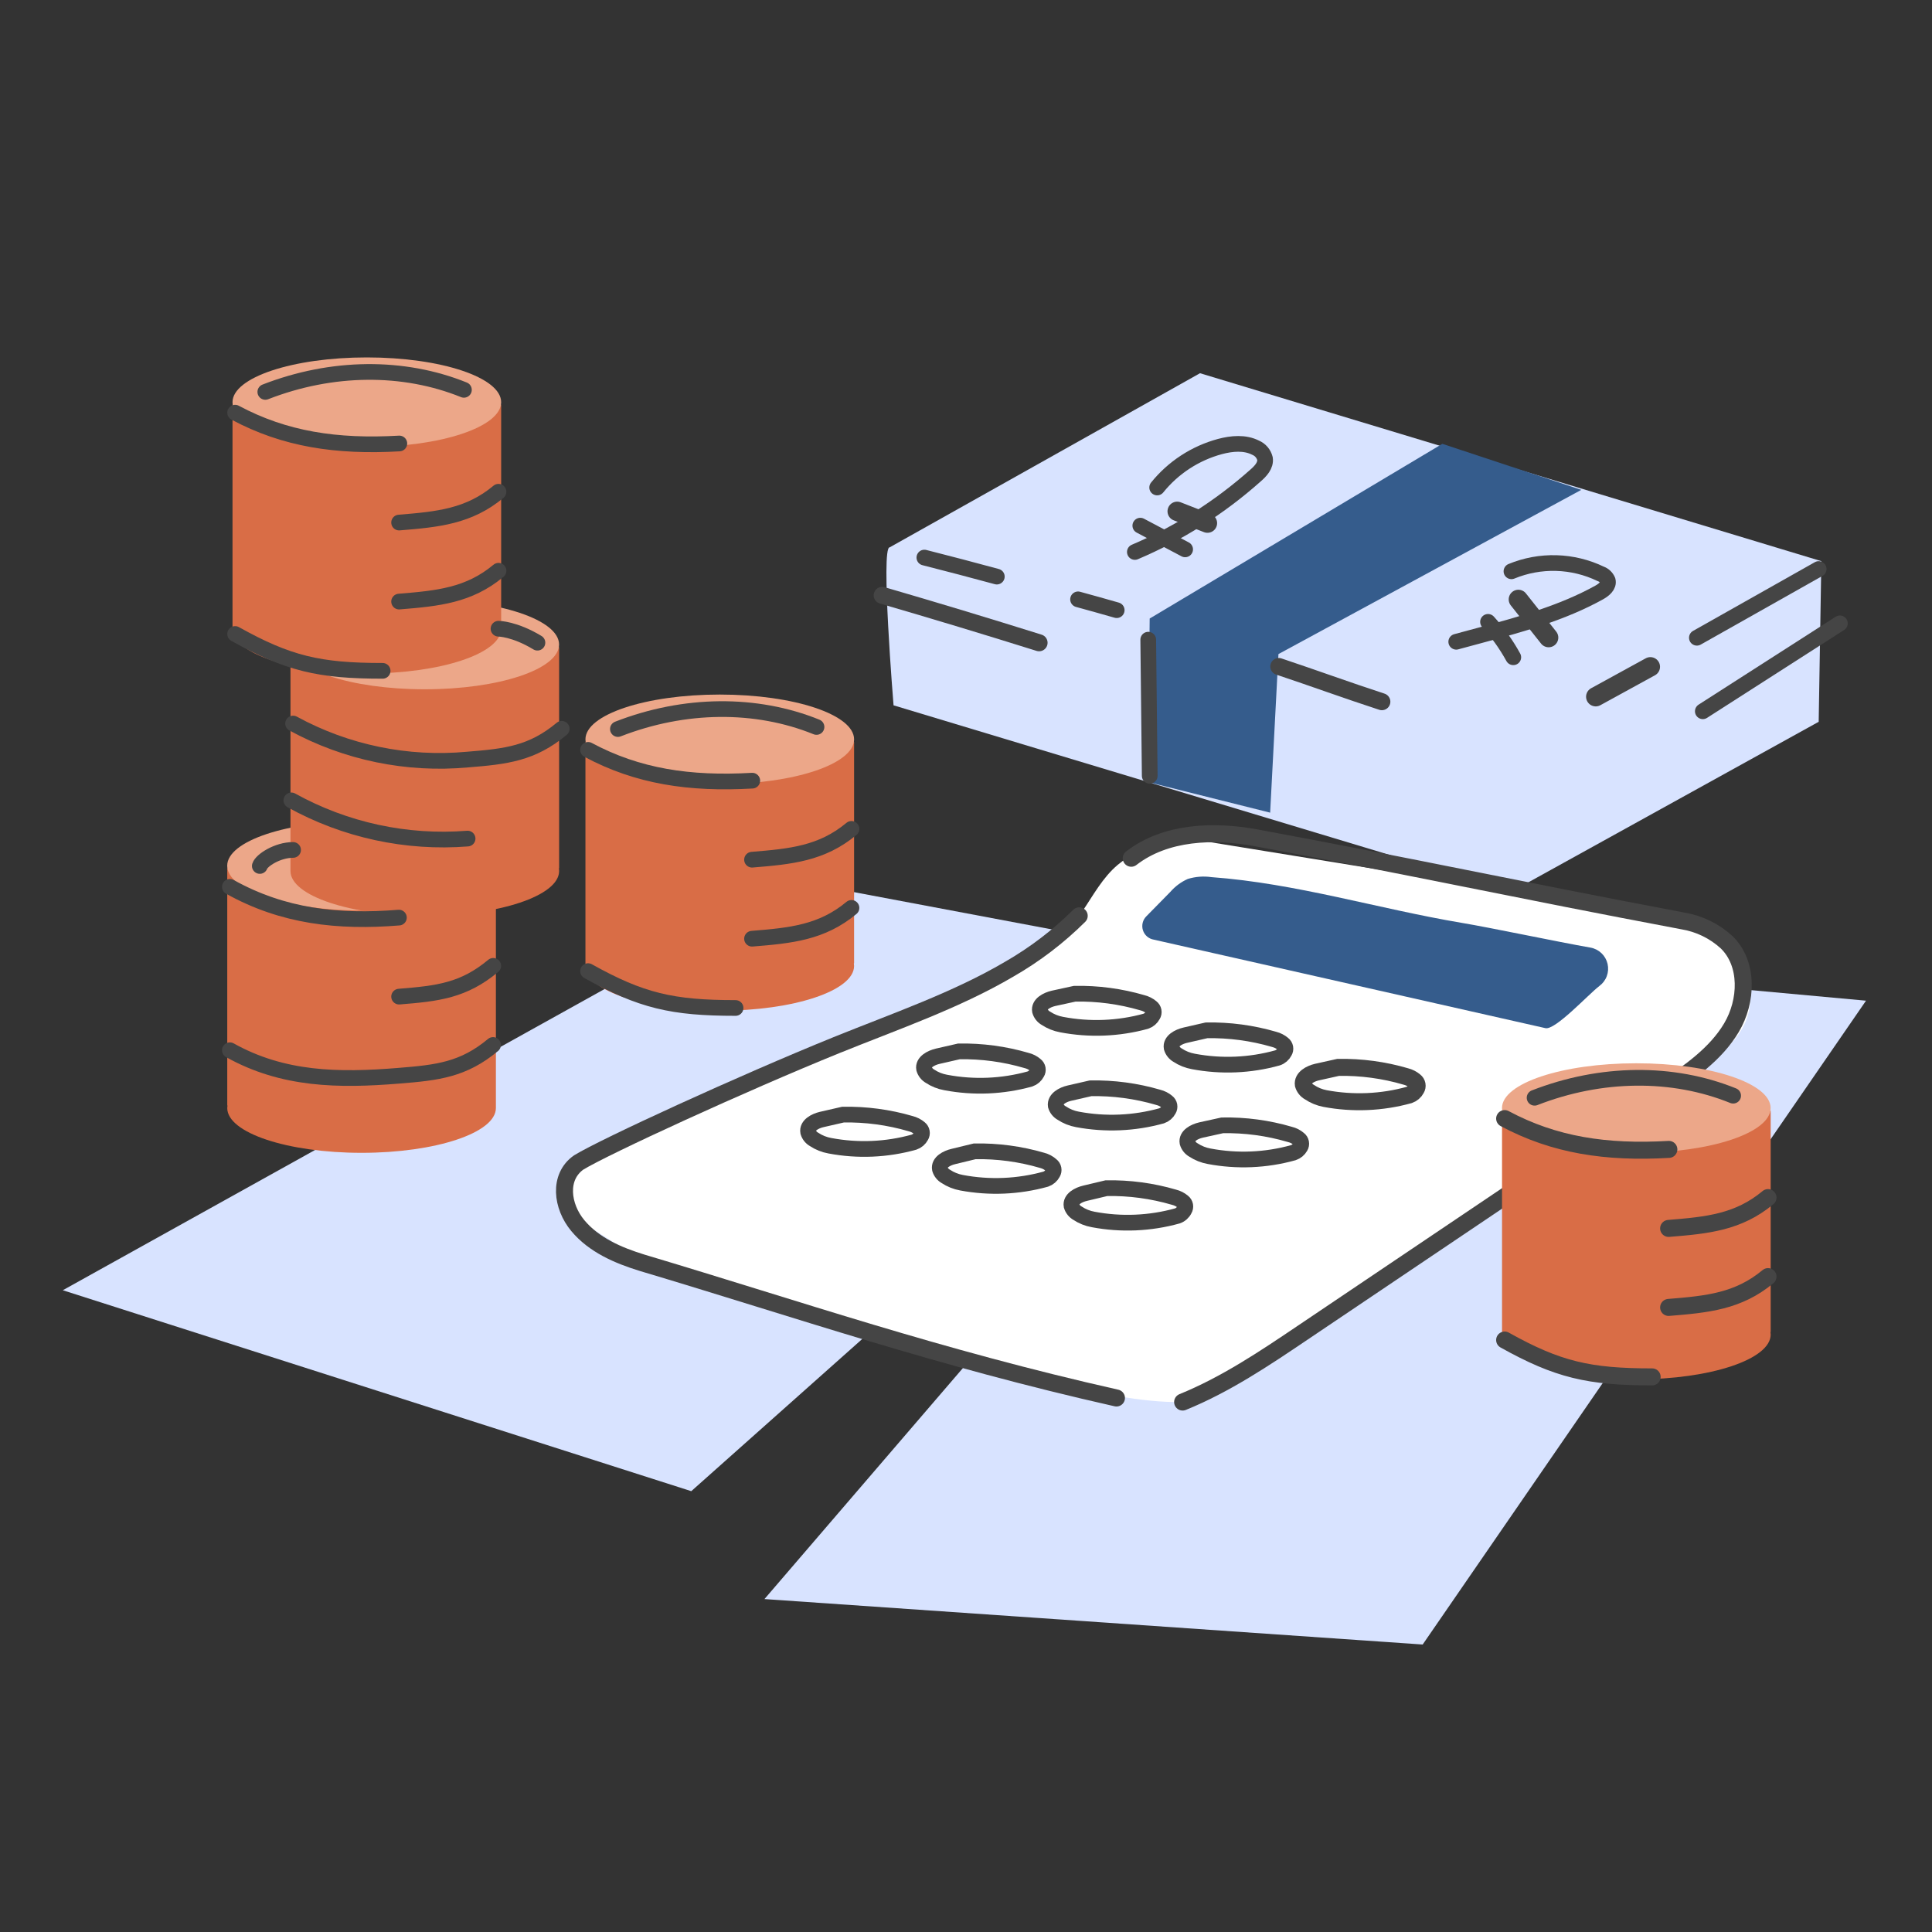 <svg width="400" height="400" viewBox="0 0 400 400" fill="none" xmlns="http://www.w3.org/2000/svg"><rect x="0" y="0" width="400" height="400" fill="#333333" stroke="none"/><g clip-path="url(#clip0_988_2716)"><path d="M143.12 308.73L13 267.13L165.19 182.52L264.01 201.13L143.12 308.73Z" fill="#D8E3FF"/><path d="M294.55 340.48L158.27 331.07L273.58 196.85L386.34 207.18L294.55 340.48Z" fill="#D8E3FF"/><path d="M102.67 179.79H47.05V228.87H47.1C47.068 229.048 47.052 229.229 47.05 229.41C47.05 234.53 59.5 238.68 74.86 238.68C90.22 238.68 102.67 234.53 102.67 229.41C102.685 229.23 102.685 229.05 102.67 228.87V179.79Z" fill="#D96D46"/><path d="M74.85 188.51C90.209 188.51 102.66 184.36 102.66 179.24C102.66 174.12 90.209 169.97 74.85 169.97C59.491 169.97 47.04 174.12 47.04 179.24C47.04 184.36 59.491 188.51 74.85 188.51Z" fill="#ECA789"/><path d="M115.76 133.98H60.14V179.79C60.125 179.973 60.125 180.157 60.14 180.34C60.14 185.46 72.59 189.61 87.95 189.61C103.31 189.61 115.76 185.46 115.76 180.34C115.761 180.155 115.741 179.971 115.7 179.79H115.76V133.98Z" fill="#D96D46"/><path d="M87.94 142.71C103.299 142.71 115.75 138.56 115.75 133.44C115.75 128.32 103.299 124.17 87.94 124.17C72.581 124.17 60.13 128.32 60.13 133.44C60.13 138.56 72.581 142.71 87.94 142.71Z" fill="#ECA789"/><path d="M103.76 83.82H48.14V129.62C48.125 129.803 48.125 129.987 48.14 130.17C48.14 135.29 60.59 139.44 75.95 139.44C91.31 139.44 103.76 135.29 103.76 130.17C103.776 129.987 103.776 129.803 103.76 129.62V83.82Z" fill="#D96D46"/><path d="M75.95 92.54C91.309 92.54 103.76 88.39 103.76 83.27C103.76 78.15 91.309 74 75.95 74C60.591 74 48.14 78.15 48.14 83.27C48.14 88.39 60.591 92.54 75.95 92.54Z" fill="#ECA789"/><path d="M48.68 85.44C58.95 90.94 69.68 92.56 82.68 91.82" stroke="#454545" stroke-width="3.25" stroke-miterlimit="10" stroke-linecap="round"/><path d="M82.63 108.19C90.63 107.54 97.07 106.93 103.21 101.81" stroke="#454545" stroke-width="3.25" stroke-miterlimit="10" stroke-linecap="round"/><path d="M82.63 124.55C90.63 123.9 97.07 123.29 103.21 118.17" stroke="#454545" stroke-width="3.25" stroke-miterlimit="10" stroke-linecap="round"/><path d="M48.68 131.26C59.68 137.4 66.13 138.89 79.22 138.89" stroke="#454545" stroke-width="3.25" stroke-miterlimit="10" stroke-linecap="round"/><path d="M60.68 149.8C71.715 155.819 84.293 158.417 96.81 157.26C104.81 156.62 110.15 156.01 116.3 150.89" stroke="#454545" stroke-width="3.25" stroke-miterlimit="10" stroke-linecap="round"/><path d="M60.32 165.71C71.444 171.87 84.134 174.621 96.81 173.62" stroke="#454545" stroke-width="3.25" stroke-miterlimit="10" stroke-linecap="round"/><path d="M47.59 183.61C58.59 189.75 70.05 191 82.59 189.98" stroke="#454545" stroke-width="3.25" stroke-miterlimit="10" stroke-linecap="round"/><path d="M82.63 206.34C90.63 205.7 95.98 205.09 102.12 199.97" stroke="#454545" stroke-width="3.25" stroke-miterlimit="10" stroke-linecap="round"/><path d="M47.59 217.44C58.59 223.58 70.05 223.74 82.59 222.72C90.59 222.08 95.94 221.47 102.08 216.35" stroke="#454545" stroke-width="3.25" stroke-miterlimit="10" stroke-linecap="round"/><path d="M54.93 81.14C68.7 75.77 83.53 75.64 96.05 80.71" stroke="#454545" stroke-width="3.25" stroke-miterlimit="10" stroke-linecap="round"/><path d="M103.21 130.17C103.21 130.17 106.49 130.17 111.27 133.06" stroke="#454545" stroke-width="3.25" stroke-miterlimit="10" stroke-linecap="round"/><path d="M53.79 179.29C54.14 178.15 57.41 175.97 60.68 175.97" stroke="#454545" stroke-width="3.25" stroke-miterlimit="10" stroke-linecap="round"/><path d="M176.83 153.62H121.21V199.44C121.194 199.623 121.194 199.807 121.21 199.99C121.21 205.11 133.66 209.26 149.02 209.26C164.38 209.26 176.83 205.11 176.83 199.99C176.828 199.806 176.812 199.622 176.78 199.44H176.83V153.62Z" fill="#D96D46"/><path d="M149.02 162.34C164.379 162.34 176.83 158.19 176.83 153.07C176.83 147.95 164.379 143.8 149.02 143.8C133.661 143.8 121.21 147.95 121.21 153.07C121.21 158.19 133.661 162.34 149.02 162.34Z" fill="#ECA789"/><path d="M121.75 155.25C132.02 160.75 142.75 162.37 155.75 161.63" stroke="#454545" stroke-width="3.25" stroke-miterlimit="10" stroke-linecap="round"/><path d="M155.7 177.99C163.7 177.34 170.14 176.73 176.29 171.61" stroke="#454545" stroke-width="3.25" stroke-miterlimit="10" stroke-linecap="round"/><path d="M155.7 194.35C163.7 193.7 170.14 193.09 176.29 187.97" stroke="#454545" stroke-width="3.25" stroke-miterlimit="10" stroke-linecap="round"/><path d="M121.75 201.06C132.75 207.2 139.2 208.69 152.29 208.69" stroke="#454545" stroke-width="3.25" stroke-miterlimit="10" stroke-linecap="round"/><path d="M127.93 150.94C141.7 145.57 156.54 145.44 169.05 150.51" stroke="#454545" stroke-width="3.25" stroke-miterlimit="10" stroke-linecap="round"/><path d="M184.2 113.32C182.3 113.18 185 146.03 185 146.03L312.93 184.61L376.54 149.44L377.09 116.18L248.45 77.27L184.2 113.32Z" fill="#D8E3FF"/><path d="M298.62 91.89L238.03 128.06L237.66 161.91L262.97 168.25L264.69 135.42L327.39 101.42L298.62 91.89Z" fill="#355C8C"/><path d="M264.76 137.99C272.01 140.41 278.83 142.91 286.1 145.28" stroke="#454545" stroke-width="3.52" stroke-linecap="round" stroke-linejoin="round"/><path d="M223.2 124.09C225.867 124.817 228.534 125.563 231.2 126.33" stroke="#454545" stroke-width="3.25" stroke-linecap="round" stroke-linejoin="round"/><path d="M191.38 115.44C196.4 116.713 201.4 118.027 206.38 119.38" stroke="#454545" stroke-width="3.25" stroke-linecap="round" stroke-linejoin="round"/><path d="M182.65 123.26C193.504 126.42 204.33 129.693 215.13 133.08" stroke="#454545" stroke-width="3.52" stroke-linecap="round" stroke-linejoin="round"/><path d="M330.38 144.25L341.69 138.05" stroke="#454545" stroke-width="4" stroke-linecap="round" stroke-linejoin="round"/><path d="M352.55 147.26L380.93 129.06" stroke="#454545" stroke-width="3.25" stroke-linecap="round" stroke-linejoin="round"/><path d="M351.32 132.04L376.54 117.81" stroke="#454545" stroke-width="3.25" stroke-linecap="round" stroke-linejoin="round"/><path d="M237.73 132.44L238.04 160.63" stroke="#454545" stroke-width="3.25" stroke-linecap="round" stroke-linejoin="round"/><path d="M312.93 118.28C315.873 117.065 319.039 116.485 322.221 116.576C325.404 116.667 328.532 117.429 331.4 118.81C331.729 118.925 332.03 119.108 332.284 119.348C332.537 119.587 332.737 119.878 332.87 120.2C333.14 121.26 332.06 122.13 331.11 122.66C323.41 126.93 314.82 129.27 306.32 131.57L301.5 132.87" stroke="#454545" stroke-width="3.25" stroke-linecap="round" stroke-linejoin="round"/><path d="M308.08 128.75C310.103 130.981 311.859 133.441 313.31 136.08" stroke="#454545" stroke-width="3.25" stroke-linecap="round" stroke-linejoin="round"/><path d="M314.36 124.1L320.63 132.01" stroke="#454545" stroke-width="4" stroke-linecap="round" stroke-linejoin="round"/><path d="M239.58 100.93C242.909 96.802 247.46 93.834 252.58 92.45C255.02 91.8 257.73 91.55 259.98 92.7C260.453 92.9 260.872 93.208 261.205 93.599C261.538 93.989 261.776 94.452 261.9 94.95C262.12 96.34 260.99 97.55 259.9 98.49C252.5 105.074 244.076 110.408 234.96 114.28" stroke="#454545" stroke-width="3.25" stroke-linecap="round" stroke-linejoin="round"/><path d="M236.09 108.83L245.37 113.74" stroke="#454545" stroke-width="3.25" stroke-linecap="round" stroke-linejoin="round"/><path d="M243.72 105.86L249.99 108.31" stroke="#454545" stroke-width="4" stroke-linecap="round" stroke-linejoin="round"/><path d="M248.53 173.52C242.53 174.25 236.07 175.14 231.41 179.06C228.31 181.67 226.35 185.34 224.08 188.7C213.76 204.01 193.33 208.17 176.29 215.24C159.25 222.31 139.11 228.73 123.94 239.24C120.63 241.53 116.22 246.3 117.39 250.14C117.91 251.84 125.69 256.2 127.1 257.26C136.5 264.31 150.04 264.48 161.02 268.69C185.69 278.14 197.65 277.95 218.41 285.77C224.96 288.25 237.41 290.48 244.41 290.26C250.77 290.07 251.87 287.32 257.66 284.68C266.51 280.68 279.34 270.91 287.1 265.05C293.8 260 300.35 256.32 306.73 250.87C320.09 239.47 334.51 232.27 349.37 222.92C354.81 219.49 360.85 215.51 362.12 209.21C363.35 203.15 359.41 196.99 354.18 193.68C348.95 190.37 342.66 189.32 336.56 188.33L244.56 173.39" fill="white"/><path d="M223.44 189.61C219.106 193.914 214.228 197.632 208.93 200.67C197.93 207.14 185.24 211.5 173.24 216.36C153.63 224.31 125.24 237.36 119.82 240.67C115.55 243.67 116.3 249.75 119.63 253.75C122.96 257.75 127.93 259.9 132.93 261.44C165.55 271.17 194 281.07 231.15 289.44" stroke="#454545" stroke-width="3.52" stroke-miterlimit="10" stroke-linecap="round"/><path d="M244.85 290.28C253.73 286.67 261.76 281.28 269.72 275.91L344.48 225.56C349.76 222 355.22 218.26 358.48 212.77C361.74 207.28 362.05 199.52 357.48 195.08C354.938 192.751 351.772 191.215 348.37 190.66C312.86 183.96 293.23 179.6 260.06 173.46C251.26 171.83 241.29 172.2 234.21 177.69" stroke="#454545" stroke-width="3.52" stroke-miterlimit="10" stroke-linecap="round"/><path d="M319.93 212.86C321.93 213.41 328.8 205.93 331.13 204.14C331.83 203.626 332.365 202.919 332.667 202.104C332.969 201.29 333.025 200.405 332.83 199.559C332.634 198.713 332.194 197.942 331.565 197.344C330.936 196.745 330.145 196.344 329.29 196.19C322.42 194.99 309.02 192.14 302.59 191.06C285.26 188.14 268.35 182.88 250.81 181.6C249.169 181.363 247.495 181.493 245.91 181.98C244.53 182.598 243.302 183.509 242.31 184.65L237.31 189.74C236.947 190.111 236.692 190.575 236.574 191.08C236.455 191.586 236.476 192.114 236.636 192.608C236.795 193.102 237.087 193.543 237.479 193.884C237.871 194.224 238.348 194.451 238.86 194.54L319.93 212.86Z" fill="#355C8C"/><path d="M218.11 206.7C216.74 207.02 215.05 207.9 215.31 209.29C215.503 209.942 215.945 210.491 216.54 210.82C217.527 211.473 218.636 211.918 219.8 212.13C225.586 213.233 231.549 212.997 237.23 211.44C237.859 211.221 238.381 210.77 238.69 210.18C238.851 209.921 238.91 209.611 238.855 209.312C238.799 209.012 238.633 208.744 238.39 208.56C237.848 208.104 237.208 207.779 236.52 207.61C231.975 206.28 227.254 205.65 222.52 205.74L218.11 206.7Z" stroke="#454545" stroke-width="3.254" stroke-miterlimit="10" stroke-linecap="round"/><path d="M245.38 214.33C244 214.65 242.32 215.53 242.57 216.92C242.77 217.574 243.214 218.125 243.81 218.46C244.795 219.108 245.9 219.55 247.06 219.76C252.853 220.857 258.821 220.603 264.5 219.02C265.126 218.805 265.645 218.357 265.95 217.77C266.112 217.51 266.171 217.198 266.116 216.897C266.06 216.595 265.894 216.325 265.65 216.14C265.11 215.686 264.474 215.361 263.79 215.19C259.245 213.861 254.524 213.231 249.79 213.32L245.38 214.33Z" stroke="#454545" stroke-width="3.254" stroke-miterlimit="10" stroke-linecap="round"/><path d="M272.64 221.97C271.27 222.29 269.64 223.17 269.84 224.55C270.033 225.204 270.474 225.757 271.07 226.09C272.054 226.757 273.163 227.216 274.33 227.44C280.12 228.526 286.083 228.273 291.76 226.7C292.389 226.481 292.911 226.03 293.22 225.44C293.382 225.181 293.44 224.872 293.385 224.572C293.329 224.272 293.163 224.004 292.92 223.82C292.378 223.364 291.738 223.039 291.05 222.87C286.506 221.537 281.785 220.903 277.05 220.99L272.64 221.97Z" stroke="#454545" stroke-width="3.52" stroke-miterlimit="10" stroke-linecap="round"/><path d="M194.12 218.69C192.74 219.02 191.06 219.9 191.32 221.28C191.513 221.934 191.954 222.487 192.55 222.82C193.535 223.474 194.645 223.916 195.81 224.12C201.599 225.215 207.562 224.965 213.24 223.39C213.866 223.171 214.385 222.72 214.69 222.13C214.854 221.872 214.914 221.562 214.858 221.261C214.802 220.961 214.635 220.692 214.39 220.51C213.855 220.049 213.217 219.723 212.53 219.56C207.985 218.228 203.265 217.594 198.53 217.68L194.12 218.69Z" stroke="#454545" stroke-width="3.254" stroke-miterlimit="10" stroke-linecap="round"/><path d="M221.38 226.33C220.01 226.65 218.38 227.53 218.58 228.92C218.676 229.244 218.835 229.546 219.048 229.808C219.261 230.071 219.523 230.289 219.82 230.45C220.803 231.104 221.909 231.55 223.07 231.76C228.861 232.847 234.823 232.594 240.5 231.02C241.129 230.801 241.651 230.35 241.96 229.76C242.119 229.501 242.177 229.192 242.122 228.892C242.066 228.593 241.902 228.325 241.66 228.14C241.118 227.684 240.478 227.359 239.79 227.19C235.245 225.86 230.525 225.23 225.79 225.32L221.38 226.33Z" stroke="#454545" stroke-width="3.254" stroke-miterlimit="10" stroke-linecap="round"/><path d="M248.65 233.96C247.27 234.28 245.59 235.16 245.85 236.55C246.043 237.204 246.485 237.757 247.08 238.09C248.068 238.739 249.177 239.182 250.34 239.39C256.13 240.486 262.094 240.233 267.77 238.65C268.39 238.441 268.91 238.01 269.23 237.44C269.391 237.18 269.448 236.87 269.39 236.57C269.333 236.27 269.165 236.002 268.92 235.82C268.385 235.359 267.747 235.033 267.06 234.87C262.517 233.533 257.795 232.899 253.06 232.99L248.65 233.96Z" stroke="#454545" stroke-width="3.254" stroke-miterlimit="10" stroke-linecap="round"/><path d="M170.12 231.78C168.75 232.1 167.07 232.98 167.32 234.37C167.513 235.027 167.959 235.581 168.56 235.91C169.543 236.561 170.649 237.004 171.81 237.21C177.599 238.307 183.564 238.053 189.24 236.47C189.868 236.255 190.391 235.808 190.7 235.22C190.86 234.959 190.918 234.648 190.862 234.347C190.807 234.047 190.642 233.777 190.4 233.59C189.857 233.136 189.217 232.811 188.53 232.64C183.985 231.31 179.264 230.679 174.53 230.77L170.12 231.78Z" stroke="#454545" stroke-width="3.254" stroke-miterlimit="10" stroke-linecap="round"/><path d="M197.39 239.44C196.02 239.76 194.33 240.64 194.59 242.02C194.783 242.674 195.225 243.227 195.82 243.56C196.807 244.213 197.916 244.658 199.08 244.87C204.871 245.956 210.833 245.703 216.51 244.13C217.139 243.911 217.661 243.46 217.97 242.87C218.131 242.61 218.188 242.3 218.13 242C218.073 241.7 217.905 241.432 217.66 241.25C217.128 240.774 216.491 240.431 215.8 240.25C211.256 238.917 206.535 238.283 201.8 238.37L197.39 239.44Z" stroke="#454545" stroke-width="3.254" stroke-miterlimit="10" stroke-linecap="round"/><path d="M224.65 247.05C223.28 247.37 221.6 248.25 221.85 249.64C222.049 250.294 222.494 250.846 223.09 251.18C224.073 251.831 225.179 252.274 226.34 252.48C232.13 253.572 238.094 253.319 243.77 251.74C244.408 251.515 244.933 251.048 245.23 250.44C245.389 250.181 245.447 249.872 245.391 249.572C245.336 249.273 245.172 249.005 244.93 248.82C244.388 248.364 243.748 248.039 243.06 247.87C238.515 246.54 233.795 245.909 229.06 246L224.65 247.05Z" stroke="#454545" stroke-width="3.254" stroke-miterlimit="10" stroke-linecap="round"/><path d="M366.6 229.96H310.98V275.76H311.03C310.999 275.942 310.982 276.126 310.98 276.31C310.98 281.43 323.43 285.58 338.79 285.58C354.15 285.58 366.6 281.43 366.6 276.31C366.599 276.126 366.582 275.942 366.55 275.76H366.6V229.96Z" fill="#D96D46"/><path d="M338.78 238.68C354.139 238.68 366.59 234.53 366.59 229.41C366.59 224.29 354.139 220.14 338.78 220.14C323.421 220.14 310.97 224.29 310.97 229.41C310.97 234.53 323.421 238.68 338.78 238.68Z" fill="#ECA789"/><path d="M311.52 231.59C321.79 237.09 332.52 238.72 345.52 237.97" stroke="#454545" stroke-width="3.52" stroke-miterlimit="10" stroke-linecap="round"/><path d="M345.47 254.33C353.47 253.68 359.9 253.07 366.05 247.95" stroke="#454545" stroke-width="3.52" stroke-miterlimit="10" stroke-linecap="round"/><path d="M345.47 270.69C353.47 270.04 359.9 269.43 366.05 264.31" stroke="#454545" stroke-width="3.52" stroke-miterlimit="10" stroke-linecap="round"/><path d="M311.52 277.44C322.52 283.58 328.97 285.07 342.06 285.07" stroke="#454545" stroke-width="3.52" stroke-miterlimit="10" stroke-linecap="round"/><path d="M317.72 227.28C331.49 221.91 346.32 221.78 358.83 226.85" stroke="#454545" stroke-width="3.25" stroke-miterlimit="10" stroke-linecap="round"/></g><defs><clipPath id="clip0_988_2716"><rect width="373.34" height="266.48" fill="white" transform="translate(13 74)"/></clipPath></defs></svg>